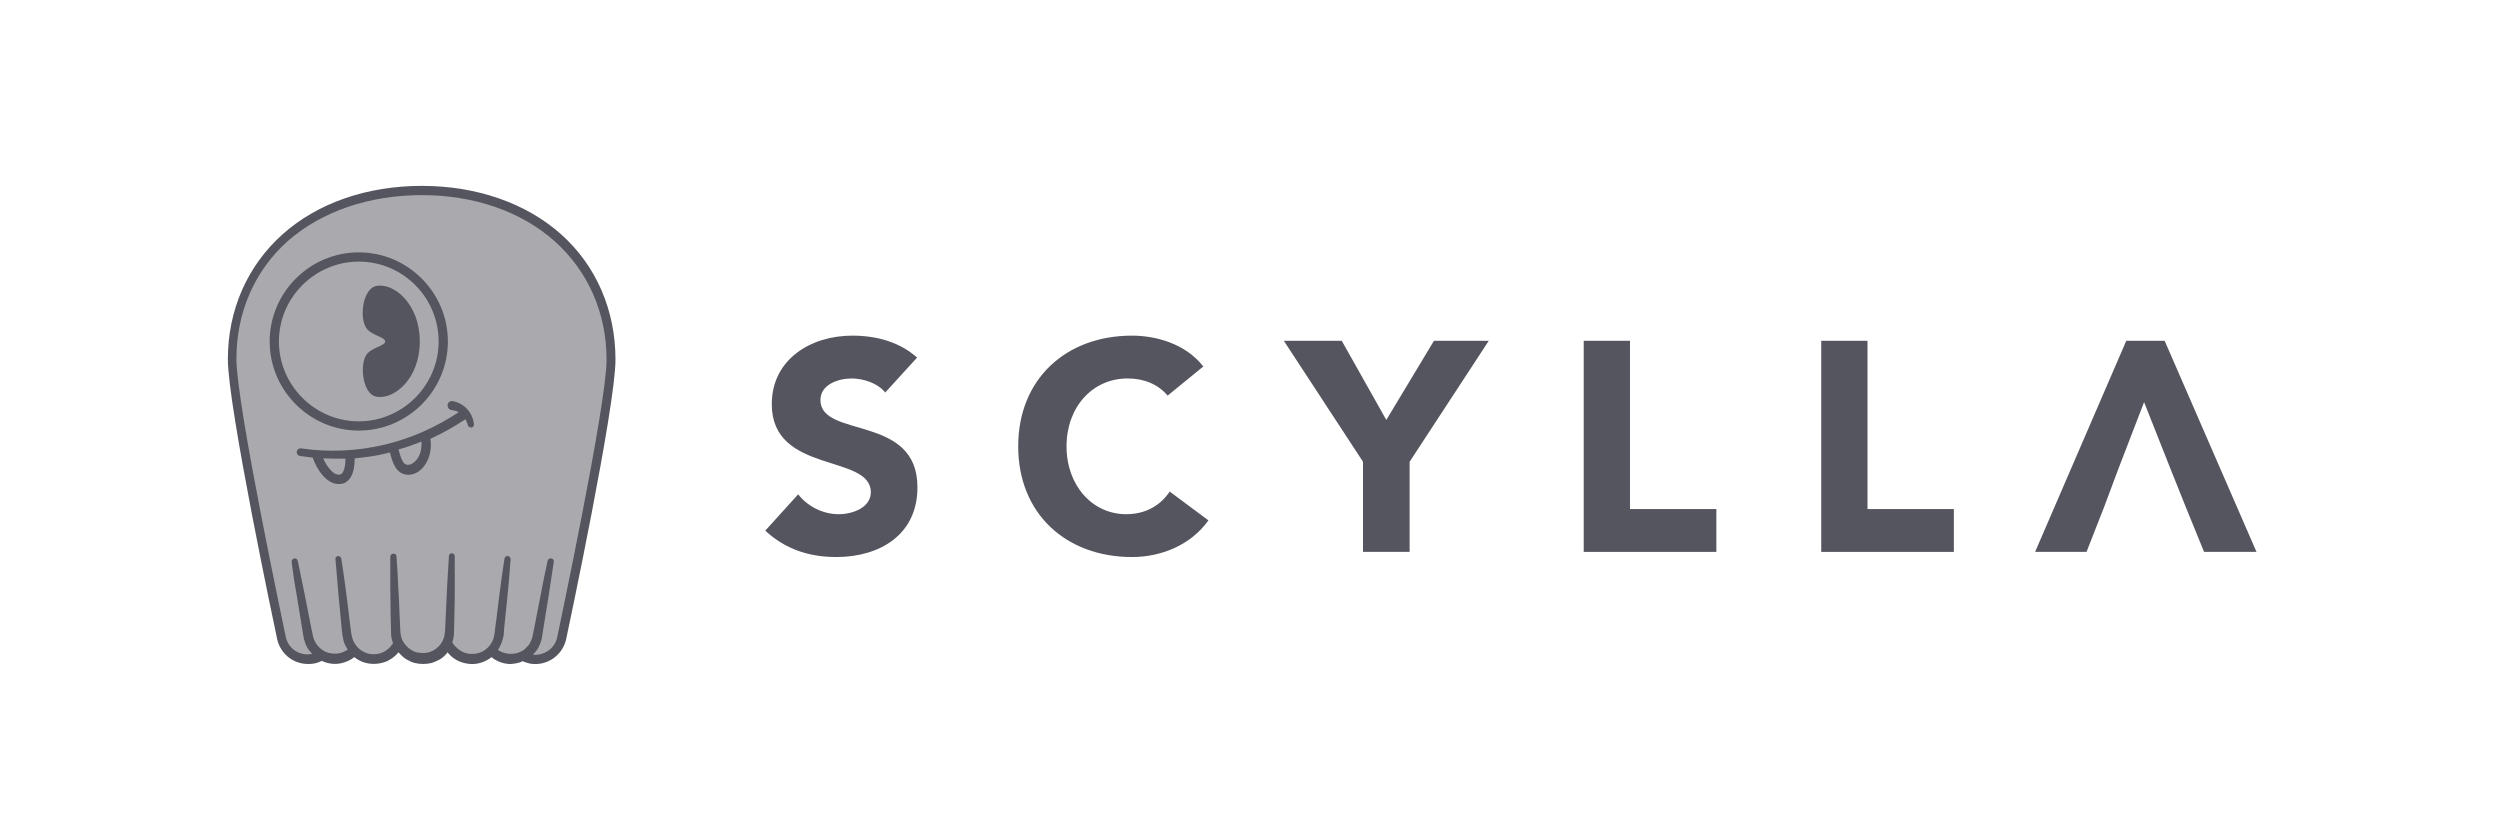 <svg width="150" height="50" viewBox="0 0 150 50" fill="none" xmlns="http://www.w3.org/2000/svg">
<path d="M49.227 24.004C49.227 23.058 50.317 22.708 51.098 22.708C51.777 22.708 52.661 22.976 53.113 23.551L55.026 21.454C53.956 20.508 52.579 20.138 51.139 20.138C48.651 20.138 46.307 21.557 46.307 24.251C46.307 28.466 52.25 27.212 52.25 29.536C52.25 30.42 51.221 30.852 50.317 30.852C49.391 30.852 48.466 30.399 47.89 29.659L45.916 31.839C47.109 32.949 48.548 33.422 50.173 33.422C52.784 33.422 55.046 32.086 55.046 29.248C55.067 24.826 49.227 26.328 49.227 24.004Z" fill="#55555F"/>
<path d="M63.992 26.78C63.992 24.415 65.555 22.708 67.652 22.708C68.681 22.708 69.503 23.078 70.058 23.737L72.197 21.989C71.128 20.611 69.339 20.138 67.92 20.138C63.971 20.138 61.092 22.729 61.092 26.78C61.092 30.831 63.971 33.422 67.92 33.422C69.647 33.422 71.436 32.723 72.505 31.222L70.182 29.494C69.606 30.358 68.701 30.852 67.57 30.852C65.555 30.852 63.992 29.145 63.992 26.78Z" fill="#55555F"/>
<path d="M84.577 27.706L89.327 20.447H86.037L83.178 25.197L80.505 20.447H77.03L81.78 27.706V33.114H84.577V27.706Z" fill="#55555F"/>
<path d="M95.023 33.114H102.982V30.544H97.799V20.447H95.023V33.114Z" fill="#55555F"/>
<path d="M109.274 33.114H117.232V30.544H112.05V20.447H109.274V33.114Z" fill="#55555F"/>
<path d="M135.39 33.114L129.879 20.447H127.576L122.106 33.114H125.191L126.239 30.441L127.124 28.076L128.645 24.128L130.208 28.076L131.154 30.441L132.244 33.114H135.39Z" fill="#55555F"/>
<path d="M25.208 11.399C18.565 11.399 13.836 15.573 13.836 21.516C13.836 24.354 16.797 38.255 16.797 38.255C16.982 39.078 17.784 39.633 18.627 39.51C18.812 39.469 18.997 39.407 19.141 39.325H19.265C19.552 39.489 19.902 39.572 20.272 39.53C20.56 39.489 20.828 39.386 21.054 39.222L21.424 39.201C21.712 39.428 22.102 39.572 22.514 39.551C22.925 39.53 23.295 39.345 23.562 39.078L24.2 39.037C24.488 39.345 24.879 39.53 25.331 39.551C25.804 39.572 26.236 39.366 26.544 39.057L27.202 39.099C27.449 39.345 27.778 39.51 28.148 39.551C28.58 39.592 28.991 39.469 29.32 39.222L29.711 39.242C29.896 39.386 30.122 39.489 30.369 39.53C30.719 39.592 31.048 39.53 31.356 39.386C31.48 39.448 31.624 39.489 31.768 39.51C32.611 39.654 33.413 39.099 33.598 38.255C33.598 38.255 36.559 24.375 36.559 21.516C36.559 15.573 31.829 11.399 25.208 11.399Z" fill="#55555F" fill-opacity="0.5"/>
<path d="M21.527 25.835C18.586 25.835 16.18 23.429 16.18 20.488C16.18 17.548 18.586 15.142 21.527 15.142C24.467 15.142 26.873 17.548 26.873 20.488C26.873 23.429 24.467 25.835 21.527 25.835ZM21.527 15.697C18.895 15.697 16.735 17.856 16.735 20.488C16.735 23.12 18.895 25.28 21.527 25.28C24.159 25.28 26.318 23.12 26.318 20.488C26.318 17.856 24.179 15.697 21.527 15.697Z" fill="#55555F"/>
<path d="M22.575 17.156C21.712 17.341 21.526 19.254 22.061 19.789C22.411 20.138 23.11 20.241 23.11 20.488C23.11 20.735 22.411 20.837 22.061 21.187C21.547 21.701 21.712 23.634 22.575 23.799C23.624 24.004 25.187 22.75 25.187 20.488C25.187 18.226 23.624 16.951 22.575 17.156Z" fill="#55555F"/>
<path d="M28.025 24.539C27.799 24.292 27.49 24.128 27.161 24.066H27.141C26.997 24.045 26.853 24.169 26.853 24.313C26.853 24.457 26.956 24.601 27.099 24.601C27.243 24.621 27.387 24.662 27.531 24.724C26.174 25.629 24.652 26.307 23.089 26.677C21.444 27.068 19.738 27.151 18.072 26.904C17.948 26.883 17.825 26.965 17.805 27.089C17.784 27.212 17.866 27.335 17.989 27.356C18.257 27.397 18.504 27.418 18.771 27.459V27.48C18.997 28.137 19.573 29.042 20.313 29.042C20.395 29.042 20.457 29.042 20.54 29.022C20.807 28.96 21.28 28.672 21.28 27.541C21.28 27.521 21.28 27.5 21.28 27.5C21.938 27.438 22.575 27.356 23.213 27.192C23.274 27.171 23.336 27.151 23.398 27.151C23.542 27.747 23.768 28.487 24.508 28.487C24.817 28.487 25.146 28.323 25.393 28.035C25.598 27.788 25.948 27.233 25.825 26.328C26.544 25.999 27.243 25.608 27.922 25.156C27.984 25.259 28.045 25.382 28.066 25.505C28.087 25.588 28.169 25.649 28.272 25.649C28.374 25.649 28.457 25.547 28.436 25.444C28.395 25.094 28.251 24.786 28.025 24.539ZM20.725 27.521C20.725 28.055 20.601 28.425 20.416 28.467C20.005 28.569 19.593 27.953 19.388 27.5C19.82 27.521 20.272 27.521 20.725 27.521C20.725 27.5 20.725 27.5 20.725 27.521ZM24.961 27.623C24.817 27.788 24.632 27.891 24.488 27.891C24.221 27.891 24.097 27.665 23.912 26.965C24.385 26.842 24.837 26.677 25.29 26.492C25.31 26.965 25.207 27.356 24.961 27.623Z" fill="#55555F"/>
<path d="M33.659 14.051C31.562 12.18 28.58 11.152 25.31 11.152C22.02 11.152 19.059 12.18 16.961 14.051C14.843 15.943 13.671 18.596 13.671 21.557C13.671 24.395 16.509 37.782 16.632 38.358C16.838 39.242 17.599 39.839 18.483 39.839C18.586 39.839 18.689 39.839 18.791 39.818C18.977 39.797 19.141 39.736 19.306 39.653C19.655 39.818 20.067 39.88 20.457 39.797C20.745 39.736 21.033 39.612 21.259 39.427C21.465 39.592 21.691 39.715 21.958 39.777C22.37 39.88 22.822 39.839 23.213 39.674C23.48 39.551 23.727 39.365 23.912 39.139C24.056 39.304 24.22 39.468 24.405 39.571C24.549 39.653 24.714 39.736 24.878 39.777C25.043 39.818 25.228 39.839 25.393 39.839C25.557 39.839 25.742 39.818 25.907 39.777C26.071 39.715 26.236 39.653 26.38 39.571C26.524 39.489 26.668 39.365 26.77 39.242C26.811 39.201 26.832 39.18 26.853 39.139C27.14 39.51 27.572 39.756 28.045 39.818C28.498 39.9 28.991 39.777 29.382 39.51C29.423 39.489 29.464 39.448 29.485 39.427C29.711 39.612 29.978 39.736 30.246 39.797C30.451 39.839 30.636 39.859 30.842 39.818C31.027 39.797 31.192 39.756 31.356 39.674C31.5 39.736 31.644 39.777 31.809 39.818C32.796 39.982 33.742 39.345 33.968 38.358C34.091 37.782 36.929 24.415 36.929 21.578C36.929 18.616 35.778 15.943 33.659 14.051ZM33.433 38.234C33.289 38.913 32.652 39.345 31.973 39.283C32.096 39.16 32.22 39.016 32.302 38.851C32.405 38.666 32.467 38.481 32.508 38.296L32.59 37.782L32.919 35.746C33.022 35.068 33.125 34.389 33.227 33.71C33.248 33.608 33.186 33.525 33.084 33.505C32.981 33.484 32.878 33.546 32.857 33.649C32.713 34.327 32.569 34.985 32.446 35.664L32.055 37.679L31.953 38.173C31.932 38.317 31.87 38.44 31.809 38.563C31.747 38.687 31.644 38.79 31.541 38.892C31.438 38.995 31.315 39.078 31.192 39.119C31.068 39.18 30.924 39.222 30.78 39.222C30.636 39.242 30.492 39.222 30.369 39.201C30.184 39.16 30.02 39.098 29.876 38.995C29.999 38.81 30.102 38.584 30.163 38.358C30.184 38.296 30.184 38.234 30.205 38.193C30.205 38.173 30.205 38.132 30.225 38.111V38.029L30.246 37.741L30.307 37.145L30.431 35.952C30.513 35.15 30.575 34.368 30.636 33.566C30.636 33.464 30.575 33.381 30.472 33.361C30.369 33.34 30.287 33.422 30.266 33.525C30.143 34.307 30.04 35.109 29.937 35.89L29.793 37.083L29.711 37.679C29.691 37.864 29.67 38.091 29.629 38.234C29.547 38.563 29.341 38.831 29.074 39.016C28.806 39.201 28.457 39.263 28.128 39.222C27.799 39.18 27.511 38.995 27.285 38.749C27.243 38.687 27.182 38.625 27.14 38.543C27.161 38.461 27.182 38.378 27.202 38.296C27.243 38.132 27.243 37.947 27.243 37.803L27.264 36.918C27.285 36.322 27.285 35.746 27.285 35.15C27.285 34.553 27.285 33.978 27.285 33.381C27.285 33.279 27.202 33.196 27.12 33.196C27.017 33.196 26.935 33.258 26.935 33.361C26.894 33.937 26.873 34.533 26.832 35.109C26.811 35.685 26.77 36.281 26.75 36.857L26.709 37.741C26.709 37.803 26.709 37.885 26.688 37.947C26.688 38.008 26.668 38.07 26.668 38.132C26.647 38.255 26.606 38.358 26.544 38.481C26.318 38.913 25.845 39.201 25.352 39.18C25.228 39.18 25.105 39.16 25.002 39.139C24.878 39.119 24.776 39.057 24.673 38.995C24.467 38.872 24.303 38.687 24.179 38.481C24.118 38.378 24.076 38.255 24.056 38.152C24.035 38.029 24.015 37.926 24.015 37.761L23.974 36.877C23.953 36.301 23.933 35.705 23.891 35.129C23.871 34.553 23.83 33.957 23.789 33.381C23.789 33.279 23.706 33.217 23.604 33.217C23.501 33.217 23.418 33.299 23.418 33.402C23.418 33.998 23.418 34.574 23.418 35.17C23.418 35.767 23.439 36.343 23.439 36.939L23.46 37.823C23.46 37.967 23.46 38.152 23.501 38.317C23.521 38.399 23.542 38.481 23.583 38.584C23.439 38.831 23.213 39.036 22.966 39.139C22.699 39.263 22.39 39.283 22.102 39.222C21.814 39.139 21.547 38.975 21.362 38.728C21.28 38.605 21.198 38.481 21.156 38.337C21.136 38.276 21.115 38.193 21.095 38.111C21.095 38.07 21.074 38.029 21.074 37.988L21.054 37.844L20.786 35.685C20.683 34.965 20.601 34.245 20.478 33.525C20.457 33.422 20.375 33.361 20.293 33.361C20.19 33.361 20.108 33.464 20.128 33.566C20.19 34.286 20.252 35.006 20.313 35.726L20.519 37.885L20.54 38.029C20.54 38.07 20.54 38.111 20.56 38.173C20.581 38.276 20.601 38.378 20.622 38.481C20.683 38.666 20.766 38.831 20.869 38.975C20.704 39.078 20.54 39.16 20.334 39.201C20.067 39.242 19.779 39.222 19.511 39.098C19.265 38.975 19.038 38.769 18.915 38.522C18.853 38.399 18.791 38.276 18.771 38.132L18.668 37.638L18.277 35.643C18.134 34.985 18.01 34.307 17.866 33.649C17.846 33.566 17.763 33.484 17.66 33.505C17.558 33.525 17.496 33.608 17.496 33.71C17.578 34.389 17.681 35.068 17.804 35.726L18.134 37.741L18.216 38.234C18.257 38.44 18.319 38.625 18.401 38.79C18.483 38.954 18.606 39.098 18.73 39.222C18.709 39.222 18.689 39.242 18.668 39.242C17.969 39.365 17.29 38.913 17.146 38.214C17.126 38.07 14.185 24.313 14.185 21.536C14.185 18.74 15.275 16.231 17.29 14.442C19.326 12.673 22.164 11.707 25.31 11.707C28.457 11.707 31.294 12.694 33.289 14.483C35.284 16.272 36.394 18.781 36.394 21.578C36.394 24.333 33.454 38.091 33.433 38.234Z" fill="#55555F"/>
</svg>
